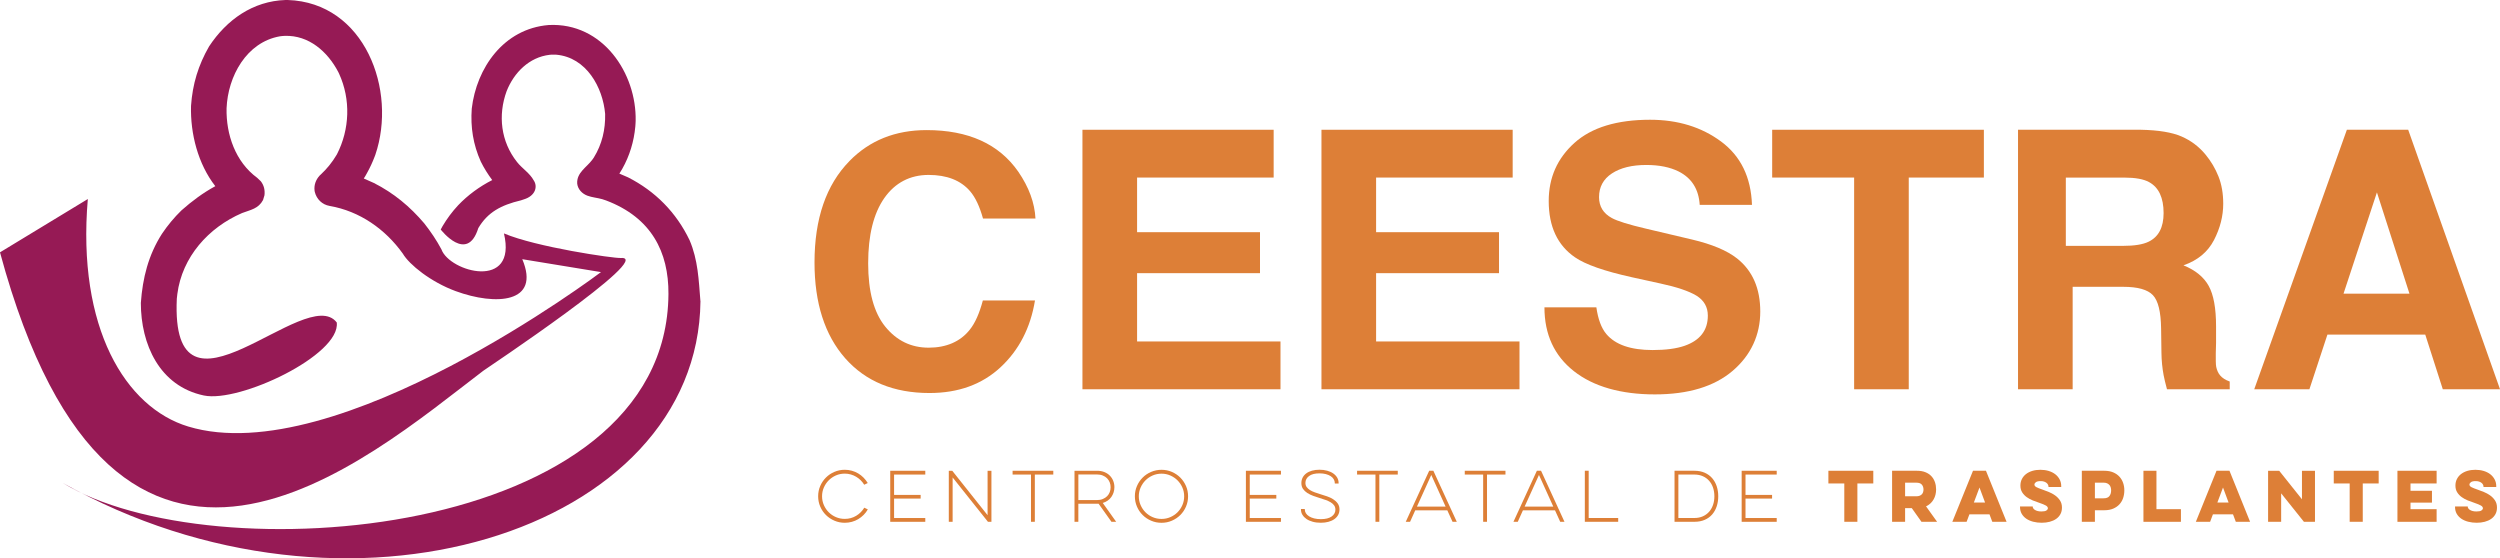 <?xml version="1.0" encoding="UTF-8"?><svg id="Capa_1" xmlns="http://www.w3.org/2000/svg" viewBox="0 0 1266.55 282.85"><defs><style>.cls-1{fill:#961a55;fill-rule:evenodd;}.cls-2{fill:#dd7f37;}</style></defs><path class="cls-1" d="m223.63,126.32c-2.5-4.69-5.4-8.95-8.67-13.13-7.28-8.57-15.46-15.36-25.51-20.47l-5.15-2.29.88-1.42.81-1.45c1.45-2.61,2.71-5.31,3.77-8.1l.39-1.03C201.3,45.7,184.77,1.26,145.77,0h-1.11c-16.5.55-29.77,9.94-38.72,23.49-5.5,9.55-8.39,19.13-9.16,30.13-.39,14.11,3.53,29.43,12.3,40.7-6.23,3.38-11.84,7.57-17.14,12.26-3.75,3.66-6.96,7.53-9.89,11.88-6.9,10.78-9.8,22.44-10.69,35.02,0,20.86,9.38,42.13,31.92,46.88,18.06,3.8,69.35-20.52,67.33-36.99-15.54-20.27-84.31,59.31-81.03-12.06l.27-2.37c2.42-18.78,15.79-33.67,32.8-41.01,4.41-1.66,8.26-2.19,10.62-6.6l.72-2.4c.3-2.61-.22-4.96-1.83-7.07l-1.83-1.75c-11.08-8.12-15.81-21.96-15.54-35.21.65-16.28,10.1-33.51,27-36.5l1.26-.15,1.3-.08c12.06-.37,21.58,7.88,27.04,18.33l.42.88c5.94,12.97,5.39,28.15-1.1,40.78l-.17.29c-2.19,3.71-4.91,7.09-8.08,10.02l-.5.46c-1.96,2.13-2.93,4.81-2.59,7.64l.11.65c.93,3.71,3.74,6.44,7.48,7.1,15.26,2.63,28.28,11.79,37.12,24.17,3.27,5.59,14.17,14.36,26.75,18.99,20.28,7.46,43.22,6.22,33.77-16.17l39.88,6.54s-133.8,101-209.1,78.24c-31.79-9.61-56.46-49.97-50.88-115.26L0,127.84c58.76,217.44,186.19,104.59,244.84,60,1.01-.77,87.43-58.31,69.72-57.14-3.67.24-43.04-5.55-59.25-12.45,6.85,28.99-27.54,19.57-31.68,8.07"/><path class="cls-1" d="m354.84,152.51c-.85-10.6-1.2-20.82-5.48-30.81-6.75-14.08-17.36-24.81-31.16-31.84l-4.42-1.91,1.44-2.36c3.75-6.63,5.95-13.91,6.64-21.46l.1-1.43.07-1.43c.53-24.05-16.61-49.99-44.08-48.59-22.89,1.88-36.58,21.89-38.95,42.35-.68,9.38.71,18.23,4.58,26.84,1.64,3.3,3.58,6.4,5.79,9.36-6.42,3.26-12.37,7.62-17.3,12.8-3.05,3.28-5.61,6.74-7.88,10.57l-.91,1.68s13.38,17.38,19.03-.7c4.71-7.99,11.48-11.68,21.58-14.07l1.44-.48c6.08-1.82,7.12-6.64,5.07-9.62-2.01-3.73-5.94-6.09-8.46-9.32-8.23-10.36-9.74-23.7-5.27-35.92,3.74-9.44,11.46-17.19,21.78-18.4l1.11-.09,2.19.03c15.4,1.32,23.68,16.69,24.82,29.99.19,7.82-1.56,15.42-5.75,22.16l-.72,1.02c-2.93,3.98-8.03,6.56-7.68,12.16.34,2.87,2.47,5.09,5.17,6.1,2.34.88,5.03,1.06,7.52,1.77l2,.67c22.87,8.68,31.67,26.03,31.54,47.36-.8,125.03-232.33,141.68-306.93,95.69,144.02,81.18,321.94,24.88,323.15-92.12"/><path class="cls-2" d="m430.31,81.62c10.24-10.48,23.28-15.71,39.11-15.71,21.18,0,36.67,7.02,46.46,21.07,5.41,7.88,8.31,15.79,8.71,23.74h-26.58c-1.69-6.1-3.86-10.7-6.51-13.81-4.74-5.53-11.76-8.29-21.06-8.29s-16.94,3.9-22.41,11.69c-5.47,7.8-8.2,18.83-8.2,33.1s2.89,24.96,8.66,32.07c5.77,7.11,13.1,10.66,21.99,10.66s16.07-3.05,20.86-9.15c2.64-3.28,4.84-8.2,6.59-14.76h26.41c-2.28,13.87-8.1,25.15-17.46,33.84-9.36,8.69-21.36,13.04-35.99,13.04-18.1,0-32.34-5.87-42.7-17.61-10.36-11.79-15.54-27.97-15.54-48.51,0-22.21,5.9-39.33,17.68-51.36"/><polygon class="cls-2" points="645.26 89.95 576.07 89.95 576.07 117.63 638.34 117.63 638.34 138.39 576.07 138.39 576.07 172.99 648.72 172.99 648.72 197.21 548.39 197.21 548.39 65.74 645.26 65.74 645.26 89.95"/><polygon class="cls-2" points="766.35 89.95 697.16 89.95 697.16 117.63 759.43 117.63 759.43 138.39 697.16 138.39 697.16 172.99 769.81 172.99 769.81 197.21 669.48 197.21 669.48 65.74 766.35 65.74 766.35 89.95"/><path class="cls-2" d="m808.75,155.69c.85,6.02,2.53,10.53,5.03,13.51,4.56,5.43,12.39,8.14,23.48,8.14,6.64,0,12.03-.72,16.17-2.15,7.85-2.74,11.79-7.84,11.79-15.3,0-4.35-1.93-7.73-5.77-10.11-3.85-2.32-9.96-4.38-18.31-6.17l-14.28-3.13c-14.03-3.1-23.67-6.48-28.92-10.11-8.89-6.09-13.33-15.6-13.33-28.54,0-11.81,4.35-21.62,13.04-29.44,8.69-7.81,21.47-11.72,38.32-11.72,14.07,0,26.07,3.69,36,11.05,9.93,7.37,15.14,18.06,15.62,32.08h-26.48c-.49-7.93-4.04-13.57-10.64-16.91-4.4-2.2-9.87-3.31-16.42-3.31-7.27,0-13.08,1.43-17.43,4.29-4.34,2.86-6.51,6.86-6.51,11.99,0,4.71,2.14,8.23,6.42,10.56,2.75,1.55,8.59,3.37,17.52,5.46l23.14,5.46c10.14,2.39,17.74,5.58,22.81,9.57,7.86,6.21,11.79,15.18,11.79,26.93s-4.66,22.06-13.97,30.02c-9.32,7.96-22.48,11.95-39.48,11.95s-31.02-3.92-40.97-11.77c-9.95-7.84-14.92-18.62-14.92-32.35h26.3Z"/><polygon class="cls-2" points="1005.07 65.74 1005.07 89.95 967.01 89.95 967.01 197.21 939.34 197.21 939.34 89.95 897.82 89.95 897.82 65.74 1005.07 65.74"/><path class="cls-2" d="m1105.18,69.13c4.79,2.08,8.86,5.14,12.19,9.19,2.76,3.33,4.94,7.02,6.55,11.06,1.61,4.04,2.41,8.65,2.41,13.82,0,6.24-1.56,12.38-4.68,18.42-3.12,6.03-8.27,10.3-15.46,12.8,6.01,2.44,10.26,5.9,12.76,10.39,2.5,4.49,3.75,11.34,3.75,20.56v8.37s-.4,10,.08,12.12c.72,3.36,2.39,5.84,6.84,7.43v3.92h-31.78c-.79-2.93-1.36-5.3-1.7-7.1-.69-3.71-1.06-7.51-1.11-11.4l-.17-12.3c-.11-8.44-1.49-14.07-4.16-16.88s-7.66-4.22-14.98-4.22h-25.67v51.9h-27.68V65.74h62.27c8.89.18,15.75,1.31,20.54,3.39m-58.59,20.83v34.6h28.96c5.75,0,10.07-.7,12.94-2.09,5.09-2.45,7.63-7.28,7.63-14.51,0-7.81-2.46-13.05-7.39-15.72-2.76-1.51-6.91-2.27-12.44-2.27h-29.71Z"/><path class="cls-2" d="m1188.95,65.74h31.09l46.52,131.47h-28.99l-8.88-27.68h-49.58l-9.12,27.68h-27.95l46.93-131.47Zm-1.67,83.03h33.4l-16.48-51.31-16.92,51.31Z"/><path class="cls-2" d="m439.65,258.09c-.58,1.02-1.28,1.94-2.11,2.77-.83.83-1.74,1.54-2.73,2.14-1,.6-2.07,1.05-3.23,1.37-1.16.32-2.36.48-3.6.48-1.85,0-3.61-.35-5.25-1.06s-3.08-1.66-4.29-2.87c-1.22-1.2-2.18-2.62-2.89-4.26s-1.06-3.38-1.06-5.24.35-3.6,1.06-5.22c.7-1.62,1.67-3.04,2.89-4.26,1.21-1.21,2.64-2.18,4.29-2.88,1.65-.71,3.4-1.06,5.25-1.06,1.24,0,2.43.16,3.58.48,1.15.32,2.22.78,3.22,1.37,1,.6,1.9,1.31,2.72,2.14.82.83,1.52,1.74,2.12,2.73l-1.79.86c-.51-.84-1.11-1.6-1.81-2.29-.69-.69-1.47-1.28-2.3-1.77-.84-.5-1.74-.88-2.72-1.16-.97-.28-1.98-.41-3.02-.41-1.59,0-3.08.3-4.48.91-1.39.61-2.6,1.43-3.64,2.47-1.04,1.04-1.86,2.25-2.47,3.64-.61,1.39-.92,2.87-.92,4.44s.3,3.08.92,4.48c.61,1.39,1.43,2.61,2.47,3.64,1.04,1.04,2.25,1.86,3.64,2.45,1.39.6,2.89.9,4.48.9,2.12,0,4.04-.52,5.77-1.56,1.72-1.04,3.09-2.41,4.11-4.11l1.79.86Z"/><path class="cls-2" d="m451.01,238.5h17.76v1.92h-15.81v10.31h13.46v1.86h-13.46v9.85h15.81v1.92h-17.76v-25.86Z"/><path class="cls-2" d="m480.68,264.36v-25.86h1.75l17.9,22.51v-22.51h1.95v25.86h-1.76l-17.9-22.47v22.47h-1.95Z"/><path class="cls-2" d="m513,238.5h20.62v1.92h-9.35v23.93h-1.95v-23.93h-9.32v-1.92Z"/><path class="cls-2" d="m555.76,238.5c1.39,0,2.64.22,3.73.66,1.1.44,2.02,1.04,2.77,1.81.75.76,1.33,1.65,1.72,2.65.4,1.01.6,2.07.6,3.2,0,.91-.13,1.78-.4,2.62-.27.84-.65,1.61-1.14,2.32-.5.71-1.11,1.32-1.84,1.84s-1.57.92-2.52,1.21l6.8,9.55h-2.39l-6.53-9.18c-.13.02-.27.03-.4.03h-9.85v9.15h-1.95v-25.86h11.4Zm-9.44,1.86v12.99h9.38c1.13,0,2.12-.17,2.98-.53.86-.35,1.59-.83,2.19-1.42s1.04-1.29,1.34-2.07.45-1.61.45-2.47-.15-1.68-.45-2.47c-.3-.78-.75-1.47-1.34-2.07s-1.33-1.07-2.19-1.42c-.86-.35-1.86-.53-2.98-.53h-9.38Z"/><path class="cls-2" d="m574.95,251.43c0-1.86.35-3.6,1.06-5.22.7-1.62,1.67-3.04,2.89-4.26,1.21-1.21,2.64-2.18,4.29-2.88s3.4-1.06,5.25-1.06,3.61.35,5.24,1.06c1.64.71,3.06,1.67,4.28,2.88,1.21,1.22,2.18,2.64,2.88,4.26.71,1.63,1.06,3.36,1.06,5.22s-.35,3.6-1.06,5.24c-.7,1.64-1.67,3.06-2.88,4.26-1.22,1.21-2.64,2.16-4.28,2.87-1.63.71-3.38,1.06-5.24,1.06s-3.61-.35-5.25-1.06c-1.65-.71-3.08-1.66-4.29-2.87-1.22-1.2-2.18-2.62-2.89-4.26s-1.06-3.38-1.06-5.24Zm1.99,0c0,1.59.3,3.08.92,4.48.61,1.39,1.43,2.61,2.47,3.64,1.04,1.04,2.25,1.86,3.64,2.45,1.39.6,2.89.9,4.48.9s3.05-.3,4.44-.9c1.39-.6,2.61-1.41,3.65-2.45,1.03-1.04,1.86-2.25,2.47-3.64.61-1.39.91-2.88.91-4.48s-.3-3.05-.91-4.44c-.61-1.39-1.44-2.61-2.47-3.64-1.04-1.04-2.26-1.86-3.65-2.47-1.39-.61-2.88-.91-4.44-.91s-3.08.3-4.48.91c-1.39.61-2.6,1.43-3.64,2.47-1.04,1.04-1.86,2.25-2.47,3.64-.61,1.39-.92,2.87-.92,4.44Z"/><path class="cls-2" d="m631.2,238.5h17.76v1.92h-15.81v10.31h13.46v1.86h-13.46v9.85h15.81v1.92h-17.76v-25.86Z"/><path class="cls-2" d="m661.03,257.89v.13c0,.73.19,1.4.56,2,.38.61.92,1.13,1.63,1.57.71.44,1.56.79,2.55,1.04,1,.25,2.12.38,3.38.38,2.41,0,4.24-.45,5.5-1.36,1.26-.91,1.89-2.06,1.89-3.45,0-.84-.21-1.56-.64-2.16s-1.01-1.12-1.74-1.56c-.73-.44-1.58-.84-2.56-1.18s-2-.68-3.08-1.01c-1.06-.33-2.13-.69-3.22-1.08-1.08-.39-2.07-.87-2.97-1.44-.9-.58-1.62-1.27-2.19-2.07-.56-.81-.84-1.8-.84-2.97,0-1.02.22-1.94.64-2.77.43-.83,1.04-1.54,1.84-2.14s1.76-1.05,2.9-1.37c1.14-.32,2.4-.48,3.8-.48s2.72.16,3.91.5,2.22.79,3.07,1.39,1.51,1.3,1.99,2.12c.47.82.71,1.71.71,2.69v.3h-1.92v-.17c0-.73-.18-1.4-.54-2-.35-.61-.86-1.13-1.54-1.57s-1.49-.79-2.45-1.04-2.04-.38-3.23-.38c-2.32,0-4.09.45-5.3,1.36-1.22.91-1.83,2.06-1.83,3.45,0,.84.21,1.55.62,2.12.41.57.96,1.08,1.67,1.53.7.44,1.52.83,2.45,1.16.93.33,1.92.66,2.98.99,1.04.31,2.12.66,3.25,1.04,1.13.39,2.16.87,3.08,1.46.93.59,1.7,1.29,2.3,2.12s.91,1.85.91,3.07c0,1.02-.23,1.94-.68,2.77-.45.83-1.09,1.54-1.92,2.12-.83.59-1.83,1.04-2.98,1.36-1.16.32-2.46.48-3.89.48s-2.83-.16-4.06-.5c-1.22-.33-2.28-.79-3.16-1.39s-1.57-1.3-2.07-2.12-.75-1.71-.75-2.69v-.26h1.92Z"/><path class="cls-2" d="m687.52,238.5h20.62v1.92h-9.35v23.93h-1.95v-23.93h-9.32v-1.92Z"/><path class="cls-2" d="m726.17,238.5l11.87,25.86h-2.16l-2.65-5.83h-16.24l-2.62,5.83h-2.19l11.87-25.86h2.12Zm-8.32,18.16h14.52l-7.26-16.04-7.26,16.04Z"/><path class="cls-2" d="m742.08,238.5h20.62v1.92h-9.35v23.93h-1.95v-23.93h-9.32v-1.92Z"/><path class="cls-2" d="m780.73,238.5l11.87,25.86h-2.16l-2.65-5.83h-16.24l-2.62,5.83h-2.19l11.87-25.86h2.12Zm-8.32,18.16h14.52l-7.26-16.04-7.26,16.04Z"/><path class="cls-2" d="m802.91,238.5h1.95v23.93h14.95v1.92h-16.9v-25.86Z"/><path class="cls-2" d="m848.35,238.5h10.11c1.97,0,3.7.34,5.21,1.01,1.5.67,2.75,1.59,3.76,2.75,1,1.16,1.77,2.52,2.29,4.09.51,1.57.78,3.26.78,5.07s-.26,3.51-.78,5.09c-.52,1.58-1.29,2.95-2.29,4.11-1.01,1.16-2.26,2.07-3.76,2.73-1.51.66-3.24,1-5.21,1h-10.11v-25.86Zm1.95,1.92v22.01h8.06c1.63,0,3.08-.28,4.34-.85s2.32-1.34,3.18-2.32c.86-.98,1.52-2.14,1.98-3.48s.68-2.79.68-4.36-.23-3.02-.68-4.36c-.45-1.33-1.11-2.49-1.98-3.48-.86-.98-1.92-1.76-3.18-2.32s-2.71-.85-4.34-.85h-8.06Z"/><path class="cls-2" d="m882.36,238.5h17.76v1.92h-15.81v10.31h13.46v1.86h-13.46v9.85h15.81v1.92h-17.76v-25.86Z"/><path class="cls-2" d="m926.31,238.5h22.74v6.43h-8.06v19.42h-6.63v-19.42h-8.06v-6.43Z"/><path class="cls-2" d="m971.19,238.5c1.66,0,3.09.25,4.31.75s2.22,1.18,3.02,2.04c.79.86,1.38,1.87,1.77,3.01.39,1.15.58,2.37.58,3.65,0,.91-.1,1.79-.31,2.65-.21.86-.52,1.66-.95,2.4-.42.74-.95,1.41-1.59,2.02-.64.61-1.39,1.11-2.25,1.51l5.6,7.82h-7.92l-4.91-6.93h-3.38v6.93h-6.59v-25.86h12.63Zm-6.03,6.03v6.9h5.67c.66,0,1.22-.09,1.69-.28.47-.19.84-.43,1.13-.74.29-.31.5-.67.63-1.1.13-.42.2-.85.2-1.29,0-1-.28-1.82-.83-2.49-.55-.66-1.49-1-2.81-1h-5.67Z"/><path class="cls-2" d="m1006.13,238.5l10.44,25.86h-7.23l-1.42-3.78h-10.18l-1.42,3.78h-7.23l10.47-25.86h6.56Zm-3.28,8.49l-2.85,7.59h5.67l-2.82-7.59Z"/><path class="cls-2" d="m1029.83,256.6v.17c0,.24.09.5.27.78.17.28.44.53.8.76.35.23.8.43,1.36.58.55.15,1.2.23,1.95.23,1.23,0,2.09-.17,2.57-.51.48-.34.72-.7.72-1.08,0-.55-.34-1.03-1.03-1.42s-1.81-.86-3.38-1.39c-1.04-.33-2.12-.72-3.23-1.18-1.12-.45-2.14-1.01-3.07-1.67-.93-.66-1.7-1.47-2.3-2.42-.61-.95-.91-2.09-.91-3.42,0-1.24.25-2.35.75-3.33.49-.98,1.19-1.82,2.08-2.52.9-.7,1.97-1.23,3.2-1.61,1.24-.38,2.6-.56,4.08-.56s2.9.19,4.19.58c1.29.39,2.41.95,3.35,1.67.94.73,1.68,1.61,2.22,2.64.55,1.03.81,2.18.81,3.46v.37h-6.46v-.23c0-.31-.08-.63-.25-.96-.16-.33-.41-.63-.74-.9-.33-.26-.75-.48-1.24-.65-.5-.17-1.08-.25-1.74-.25-1.13,0-1.93.18-2.42.55-.48.37-.73.77-.73,1.21,0,.51.33.94.98,1.29.65.35,1.75.79,3.3,1.32.88.31,1.89.69,3.01,1.14s2.18,1.03,3.16,1.72,1.82,1.55,2.49,2.55c.67,1.01,1.01,2.22,1.01,3.63,0,1.26-.26,2.37-.78,3.33-.52.96-1.24,1.76-2.16,2.4s-2,1.13-3.25,1.46c-1.24.33-2.61.5-4.09.5s-2.99-.18-4.33-.53-2.5-.87-3.48-1.54-1.75-1.51-2.32-2.5c-.56-1-.84-2.12-.84-3.38v-.3h6.46Z"/><path class="cls-2" d="m1054.69,238.5h11.4c1.72,0,3.22.27,4.49.81,1.27.54,2.33,1.27,3.17,2.19.84.92,1.46,1.97,1.87,3.17.41,1.19.61,2.44.61,3.75,0,1.37-.21,2.66-.61,3.88-.41,1.22-1.03,2.28-1.87,3.2-.84.92-1.9,1.65-3.17,2.19-1.27.54-2.77.81-4.49.81h-4.77v5.87h-6.63v-25.86Zm6.63,6.03v7.92h4.41c1.39,0,2.38-.38,2.95-1.14.57-.76.86-1.72.86-2.87,0-.51-.07-1-.2-1.47-.13-.48-.35-.9-.66-1.26s-.71-.65-1.19-.86c-.49-.21-1.08-.32-1.76-.32h-4.41Z"/><path class="cls-2" d="m1085.91,238.5h6.59v19.46h12.4v6.4h-18.99v-25.86Z"/><path class="cls-2" d="m1129.5,238.5l10.44,25.86h-7.23l-1.42-3.78h-10.18l-1.42,3.78h-7.23l10.47-25.86h6.56Zm-3.28,8.49l-2.85,7.59h5.67l-2.82-7.59Z"/><path class="cls-2" d="m1149.06,264.36v-25.86h5.63l11.53,14.45v-14.45h6.6v25.86h-5.6l-11.54-14.42v14.42h-6.63Z"/><path class="cls-2" d="m1182.34,238.5h22.74v6.43h-8.06v19.42h-6.63v-19.42h-8.06v-6.43Z"/><path class="cls-2" d="m1214.59,238.5h19.85v6.43h-13.23v3.71h10.87v6h-10.87v3.32h13.23v6.4h-19.85v-25.86Z"/><path class="cls-2" d="m1250.22,256.6v.17c0,.24.09.5.27.78.17.28.44.53.8.76.35.23.8.43,1.36.58.55.15,1.2.23,1.95.23,1.23,0,2.09-.17,2.57-.51.48-.34.72-.7.72-1.08,0-.55-.34-1.03-1.03-1.42s-1.81-.86-3.38-1.39c-1.04-.33-2.12-.72-3.23-1.18-1.12-.45-2.14-1.01-3.07-1.67-.93-.66-1.7-1.47-2.3-2.42-.61-.95-.91-2.09-.91-3.42,0-1.24.25-2.35.75-3.33.49-.98,1.19-1.82,2.08-2.52.9-.7,1.97-1.23,3.2-1.61,1.24-.38,2.6-.56,4.08-.56s2.9.19,4.19.58c1.29.39,2.41.95,3.35,1.67.94.73,1.68,1.61,2.22,2.64.55,1.03.81,2.18.81,3.46v.37h-6.46v-.23c0-.31-.08-.63-.25-.96-.16-.33-.41-.63-.74-.9-.33-.26-.75-.48-1.24-.65-.5-.17-1.08-.25-1.74-.25-1.13,0-1.93.18-2.42.55-.48.37-.73.77-.73,1.21,0,.51.33.94.98,1.29.65.35,1.75.79,3.3,1.32.88.31,1.89.69,3.01,1.14s2.18,1.03,3.16,1.72,1.82,1.55,2.49,2.55c.67,1.01,1.01,2.22,1.01,3.63,0,1.26-.26,2.37-.78,3.33-.52.96-1.24,1.76-2.16,2.4s-2,1.13-3.25,1.46c-1.24.33-2.61.5-4.09.5s-2.99-.18-4.33-.53-2.5-.87-3.48-1.54c-.98-.67-1.75-1.51-2.32-2.5-.56-1-.84-2.12-.84-3.38v-.3h6.46Z"/></svg>